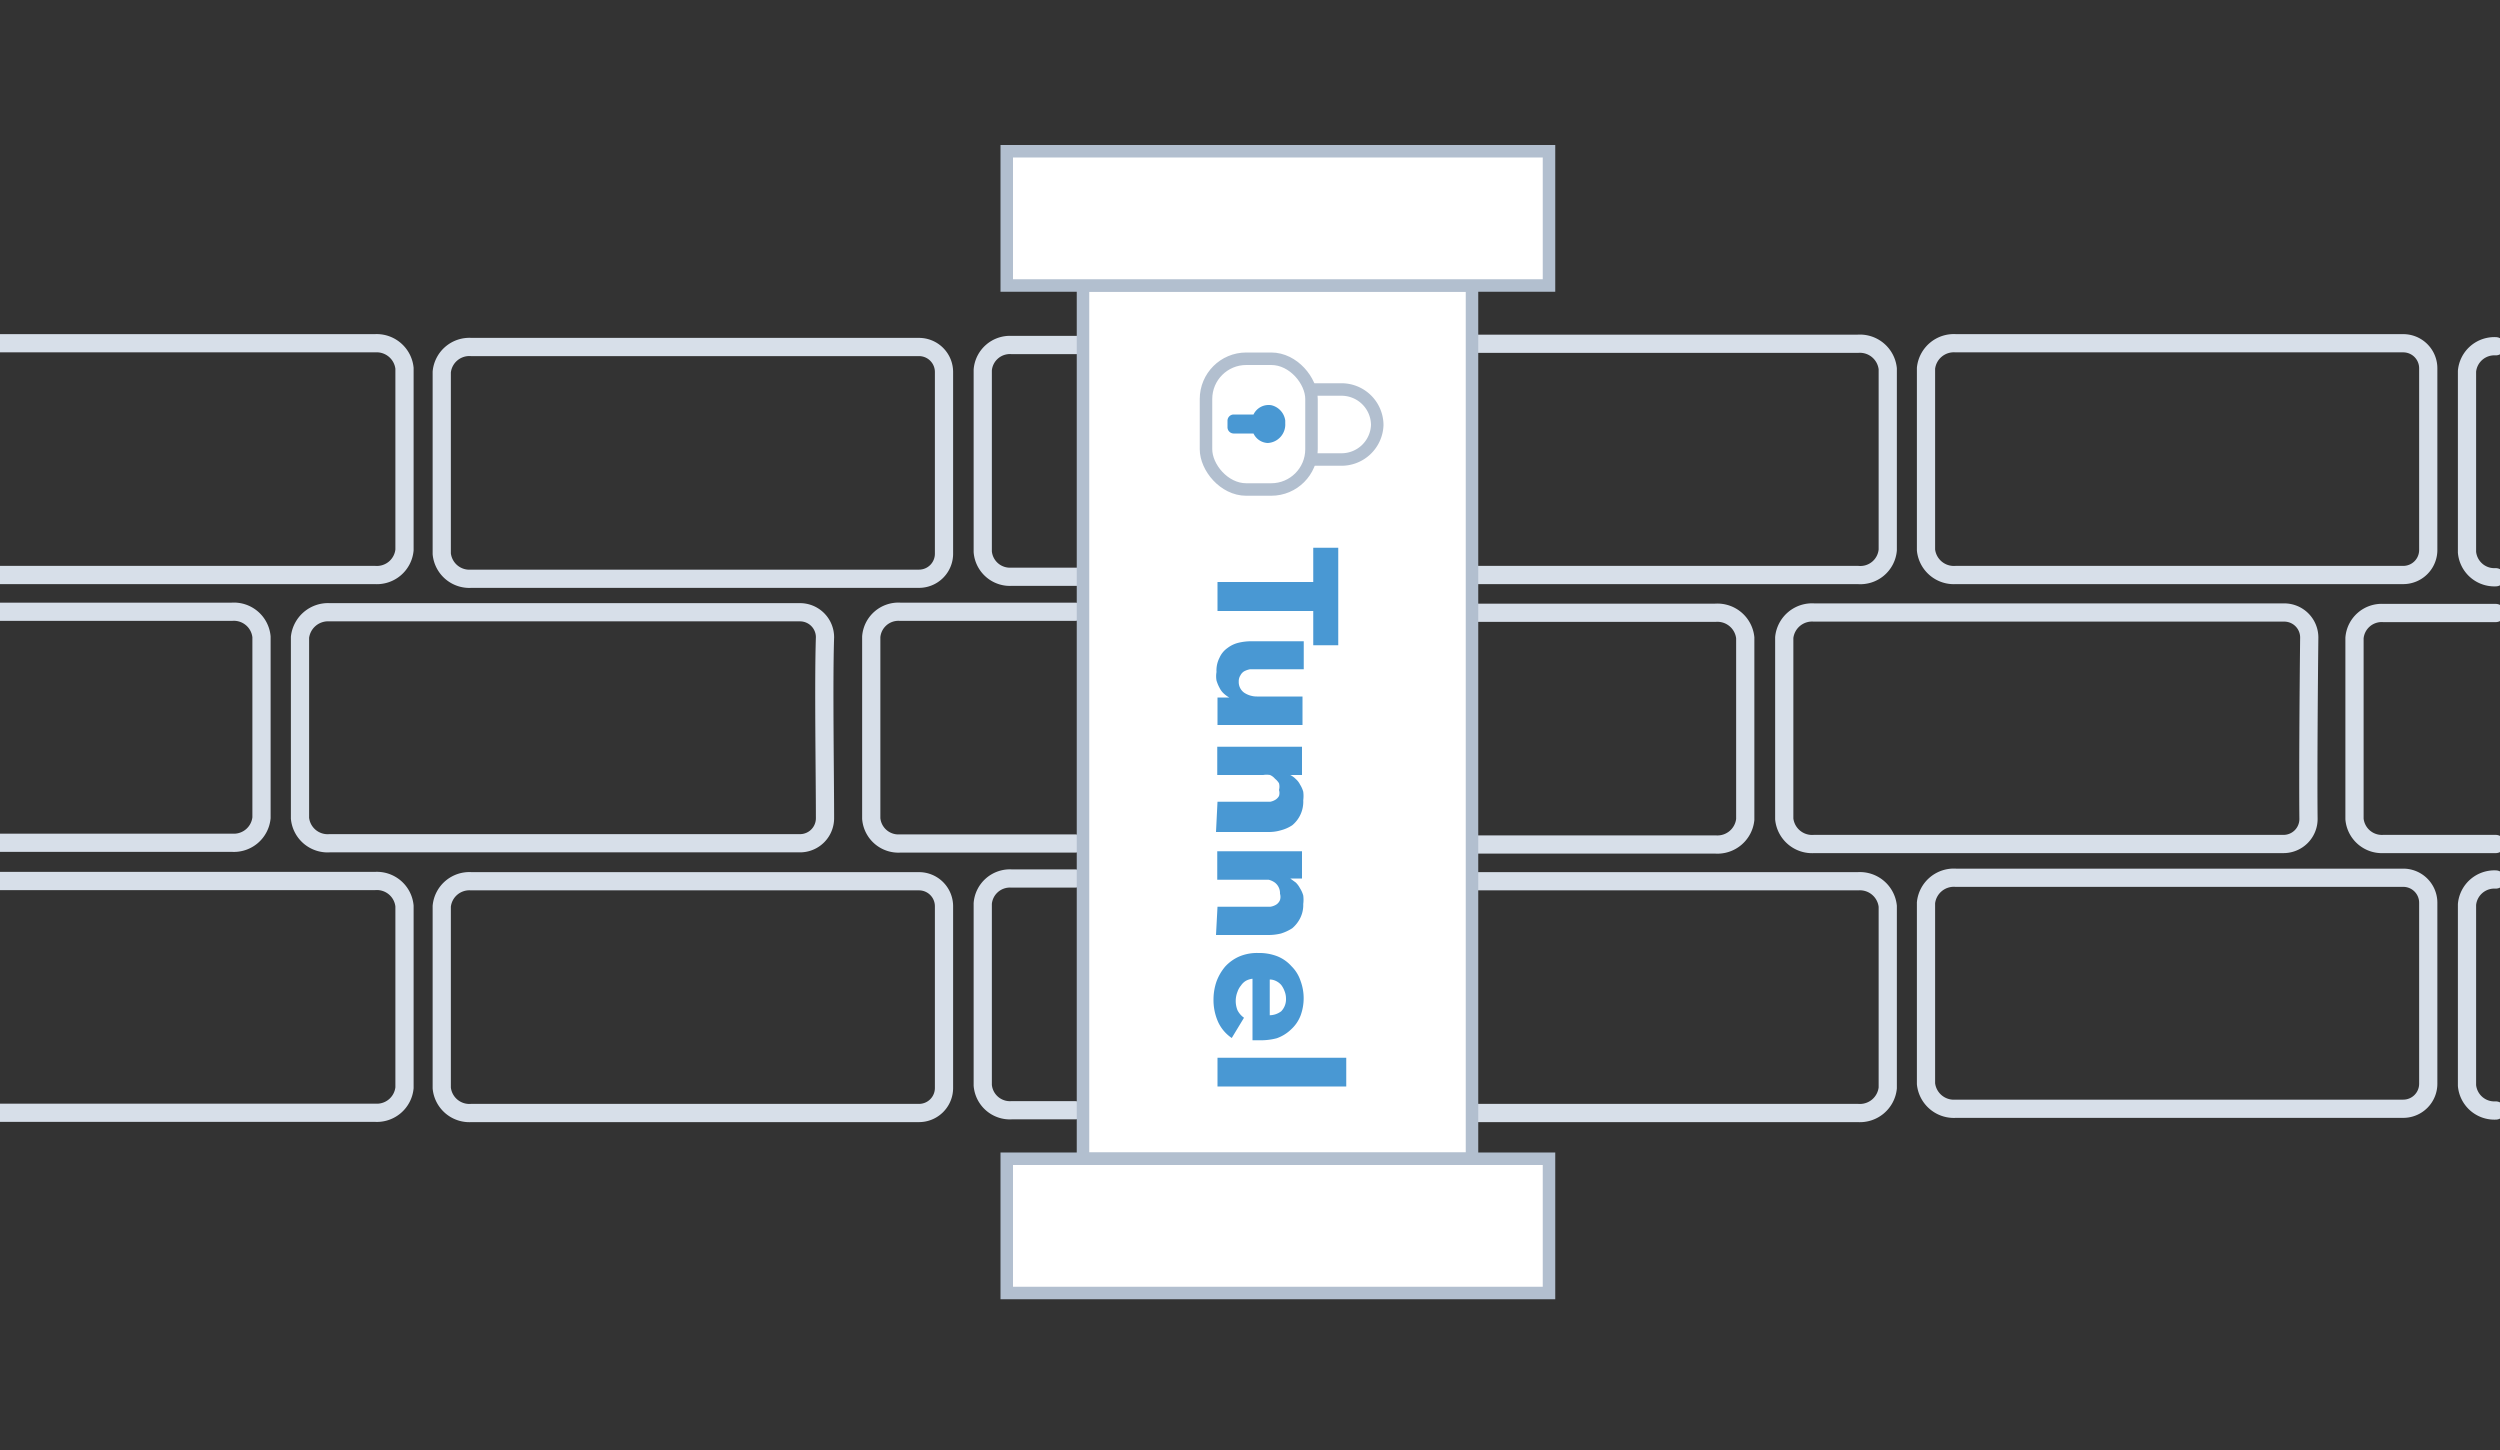 <svg id="Layer_1" data-name="Layer 1" xmlns="http://www.w3.org/2000/svg" viewBox="0 0 100 58"><rect x="0" y="0" width="100" height="58" fill="#333333" stroke="none"/><title>icon-securedmzagenticon</title><path d="M58.62,44.52h15.7a1.12,1.12,0,0,0,1.19-1V36.25a1.12,1.12,0,0,0-1.19-1H58.62" style="fill:none;stroke:#d7dfe9;stroke-linecap:round;stroke-linejoin:round;stroke-width:0.729px"/><path d="M58.62,33.78h10a1.12,1.12,0,0,0,1.19-1V25.51a1.12,1.12,0,0,0-1.19-1h-10" style="fill:none;stroke:#d7dfe9;stroke-linecap:round;stroke-linejoin:round;stroke-width:0.729px"/><path d="M58.62,13.75h15.7a1.12,1.12,0,0,1,1.19,1V22a1.1,1.1,0,0,1-1.19,1H58.62" style="fill:none;stroke:#d7dfe9;stroke-linecap:round;stroke-linejoin:round;stroke-width:0.729px"/><path d="M99.83,24.52h-4.5a1.09,1.09,0,0,0-1.15,1v7.24a1.1,1.1,0,0,0,1.15,1h4.5" style="fill:none;stroke:#d7dfe9;stroke-linecap:round;stroke-linejoin:round;stroke-width:0.729px"/><path d="M99.83,35.18h0a1.1,1.1,0,0,0-1.15,1v7.24a1.1,1.1,0,0,0,1.15,1h0" style="fill:none;stroke:#d7dfe9;stroke-linecap:round;stroke-linejoin:round;stroke-width:0.729px"/><path d="M99.83,13.85h0a1.1,1.1,0,0,0-1.15,1v7.24a1.1,1.1,0,0,0,1.15,1h0" style="fill:none;stroke:#d7dfe9;stroke-linecap:round;stroke-linejoin:round;stroke-width:0.729px"/><path d="M92.34,32.76a1,1,0,0,1-1,1H72.56a1.12,1.12,0,0,1-1.19-1V25.5a1.12,1.12,0,0,1,1.19-1H91.37a1,1,0,0,1,1,1C92.35,27.27,92.32,31,92.34,32.76Z" style="fill:none;stroke:#d7dfe9;stroke-linecap:round;stroke-linejoin:round;stroke-width:0.729px"/><path d="M97.13,14.73a1,1,0,0,0-1-1H78.23a1.12,1.12,0,0,0-1.19,1V22a1.12,1.12,0,0,0,1.19,1h17.9a1,1,0,0,0,1-1Z" style="fill:none;stroke:#d7dfe9;stroke-linecap:round;stroke-linejoin:round;stroke-width:0.729px"/><path d="M97.13,36.11a1,1,0,0,0-1-1H78.23a1.12,1.12,0,0,0-1.19,1v7.24a1.12,1.12,0,0,0,1.19,1h17.9a1,1,0,0,0,1-1Z" style="fill:none;stroke:#d7dfe9;stroke-linecap:round;stroke-linejoin:round;stroke-width:0.729px"/><path d="M0,13.73H15a1.12,1.12,0,0,1,1.18,1V22A1.11,1.11,0,0,1,15,23H0" style="fill:none;stroke:#d7dfe9;stroke-linecap:round;stroke-linejoin:round;stroke-width:0.729px"/><path d="M0,24.47H9.28a1.11,1.11,0,0,1,1.18,1v7.24a1.11,1.11,0,0,1-1.18,1H0" style="fill:none;stroke:#d7dfe9;stroke-linecap:round;stroke-linejoin:round;stroke-width:0.729px"/><path d="M0,44.51H15a1.11,1.11,0,0,0,1.18-1V36.24a1.11,1.11,0,0,0-1.18-1H0" style="fill:none;stroke:#d7dfe9;stroke-linecap:round;stroke-linejoin:round;stroke-width:0.729px"/><path d="M43,33.74H36a1.09,1.09,0,0,1-1.15-1V25.47a1.09,1.09,0,0,1,1.15-1h7" style="fill:none;stroke:#d7dfe9;stroke-linecap:round;stroke-linejoin:round;stroke-width:0.729px"/><path d="M46.25,23.07H40.46a1.09,1.09,0,0,1-1.15-1V14.8a1.09,1.09,0,0,1,1.15-1h5.79" style="fill:none;stroke:#d7dfe9;stroke-linecap:round;stroke-linejoin:round;stroke-width:0.729px"/><path d="M43,44.41H40.46a1.09,1.09,0,0,1-1.15-1V36.14a1.09,1.09,0,0,1,1.15-1H43" style="fill:none;stroke:#d7dfe9;stroke-linecap:round;stroke-linejoin:round;stroke-width:0.729px"/><rect x="43.32" y="11.42" width="15.56" height="34.93" style="fill:#fff;stroke:#b2bfcf;stroke-miterlimit:10;stroke-width:0.5px"/><rect x="40.27" y="46.35" width="21.69" height="5.37" style="fill:#fff;stroke:#b2bfcf;stroke-miterlimit:10;stroke-width:0.5px"/><rect x="40.27" y="6.05" width="21.69" height="5.37" style="fill:#fff;stroke:#b2bfcf;stroke-miterlimit:10;stroke-width:0.5px"/><rect x="48.24" y="14.35" width="4.22" height="5.23" rx="1.61" ry="1.61" style="fill:#fff;stroke:#b2bfcf;stroke-miterlimit:10;stroke-width:0.5px"/><path d="M52.45,18.38h1.18A1.43,1.43,0,0,0,55.09,17h0a1.43,1.43,0,0,0-1.45-1.42H52.45" style="fill:none;stroke:#b2bfcf;stroke-miterlimit:10;stroke-width:0.5px"/><path d="M50.71,17.72a.74.74,0,0,0,.7-.78s0-.08,0-.12a.73.73,0,0,0-.55-.61.67.67,0,0,0-.72.37h-.8a.25.25,0,0,0-.24.25h0v.26a.25.25,0,0,0,.24.25h.8A.66.66,0,0,0,50.71,17.72Z" style="fill:#4998d3"/><path d="M52.53,24.44H48.7V23.28h3.83V21.91h1v3.9h-1Z" style="fill:#4998d3"/><path d="M48.7,27.9h.47a1.12,1.12,0,0,1-.22-.16.76.76,0,0,1-.17-.23,1.48,1.48,0,0,1-.12-.29,1,1,0,0,1,0-.34,1.11,1.11,0,0,1,.12-.57.94.94,0,0,1,.32-.39,1.19,1.19,0,0,1,.44-.21,2.22,2.22,0,0,1,.51-.06h2.1v1.12H50a.9.9,0,0,0-.23.08.39.39,0,0,0-.15.16.43.43,0,0,0-.07.25.52.52,0,0,0,.22.45.92.92,0,0,0,.51.15H52.1V29H48.7Z" style="fill:#4998d3"/><path d="M48.7,32.07h2.11A.62.62,0,0,0,51,32a.41.41,0,0,0,.16-.16.4.4,0,0,0,0-.24.52.52,0,0,0,0-.27.69.69,0,0,0-.16-.18A.53.53,0,0,0,50.8,31a.84.84,0,0,0-.27,0H48.69V29.87h3.39V31h-.47a.82.82,0,0,1,.22.16.72.72,0,0,1,.17.22,1.08,1.08,0,0,1,.13.29,1.33,1.33,0,0,1,0,.34,1.22,1.22,0,0,1-.44,1,1.51,1.51,0,0,1-.45.2,1.68,1.68,0,0,1-.5.07h-2.1Z" style="fill:#4998d3"/><path d="M48.7,36.27h2.11a.63.63,0,0,0,.23-.08A.39.39,0,0,0,51.2,36a.43.43,0,0,0,0-.25.53.53,0,0,0-.21-.45.74.74,0,0,0-.24-.11H48.69V34.05h3.39v1.09h-.47l.22.16a.91.91,0,0,1,.17.23,1.08,1.08,0,0,1,.13.29,1.33,1.33,0,0,1,0,.34,1.17,1.17,0,0,1-.13.58,1.3,1.3,0,0,1-.31.39,1.85,1.85,0,0,1-.45.21,2.07,2.07,0,0,1-.5.06h-2.1Z" style="fill:#4998d3"/><path d="M50.36,41.61H50.1V39.15a.72.72,0,0,0-.26.08.61.61,0,0,0-.2.19.77.77,0,0,0-.14.25,1,1,0,0,0,0,.74.83.83,0,0,0,.26.3l-.49.81a1.56,1.56,0,0,1-.54-.63,2.15,2.15,0,0,1-.19-.91,2.22,2.22,0,0,1,.12-.72,2,2,0,0,1,.35-.6,1.69,1.69,0,0,1,.56-.4,1.82,1.82,0,0,1,.77-.14,2,2,0,0,1,.75.13,1.51,1.51,0,0,1,.57.4,1.46,1.46,0,0,1,.36.58,2,2,0,0,1,0,1.4,1.45,1.45,0,0,1-.37.54,1.58,1.58,0,0,1-.58.36A2.49,2.49,0,0,1,50.36,41.61Zm.43-1a.78.78,0,0,0,.46-.16.69.69,0,0,0,.19-.51.8.8,0,0,0-.06-.3.92.92,0,0,0-.13-.24.65.65,0,0,0-.21-.16.57.57,0,0,0-.25-.06Z" style="fill:#4998d3"/><path d="M48.7,42.31h5.15v1.15H48.7Z" style="fill:#4998d3"/><path d="M33,25.49a1,1,0,0,0-1-1H13.18a1.13,1.13,0,0,0-1.18,1v7.24a1.11,1.11,0,0,0,1.18,1H32a1,1,0,0,0,1-1C33,31,32.94,27.28,33,25.49Z" style="fill:none;stroke:#d7dfe9;stroke-linecap:round;stroke-linejoin:round;stroke-width:0.729px"/><path d="M37.76,43.52a1,1,0,0,1-1,1H18.85a1.11,1.11,0,0,1-1.18-1V36.25a1.11,1.11,0,0,1,1.18-1H36.76a1,1,0,0,1,1,1Z" style="fill:none;stroke:#d7dfe9;stroke-linecap:round;stroke-linejoin:round;stroke-width:0.729px"/><path d="M37.76,22.15a1,1,0,0,1-1,1H18.85a1.11,1.11,0,0,1-1.18-1V14.88a1.11,1.11,0,0,1,1.18-1H36.76a1,1,0,0,1,1,1Z" style="fill:none;stroke:#d7dfe9;stroke-linecap:round;stroke-linejoin:round;stroke-width:0.729px"/></svg>